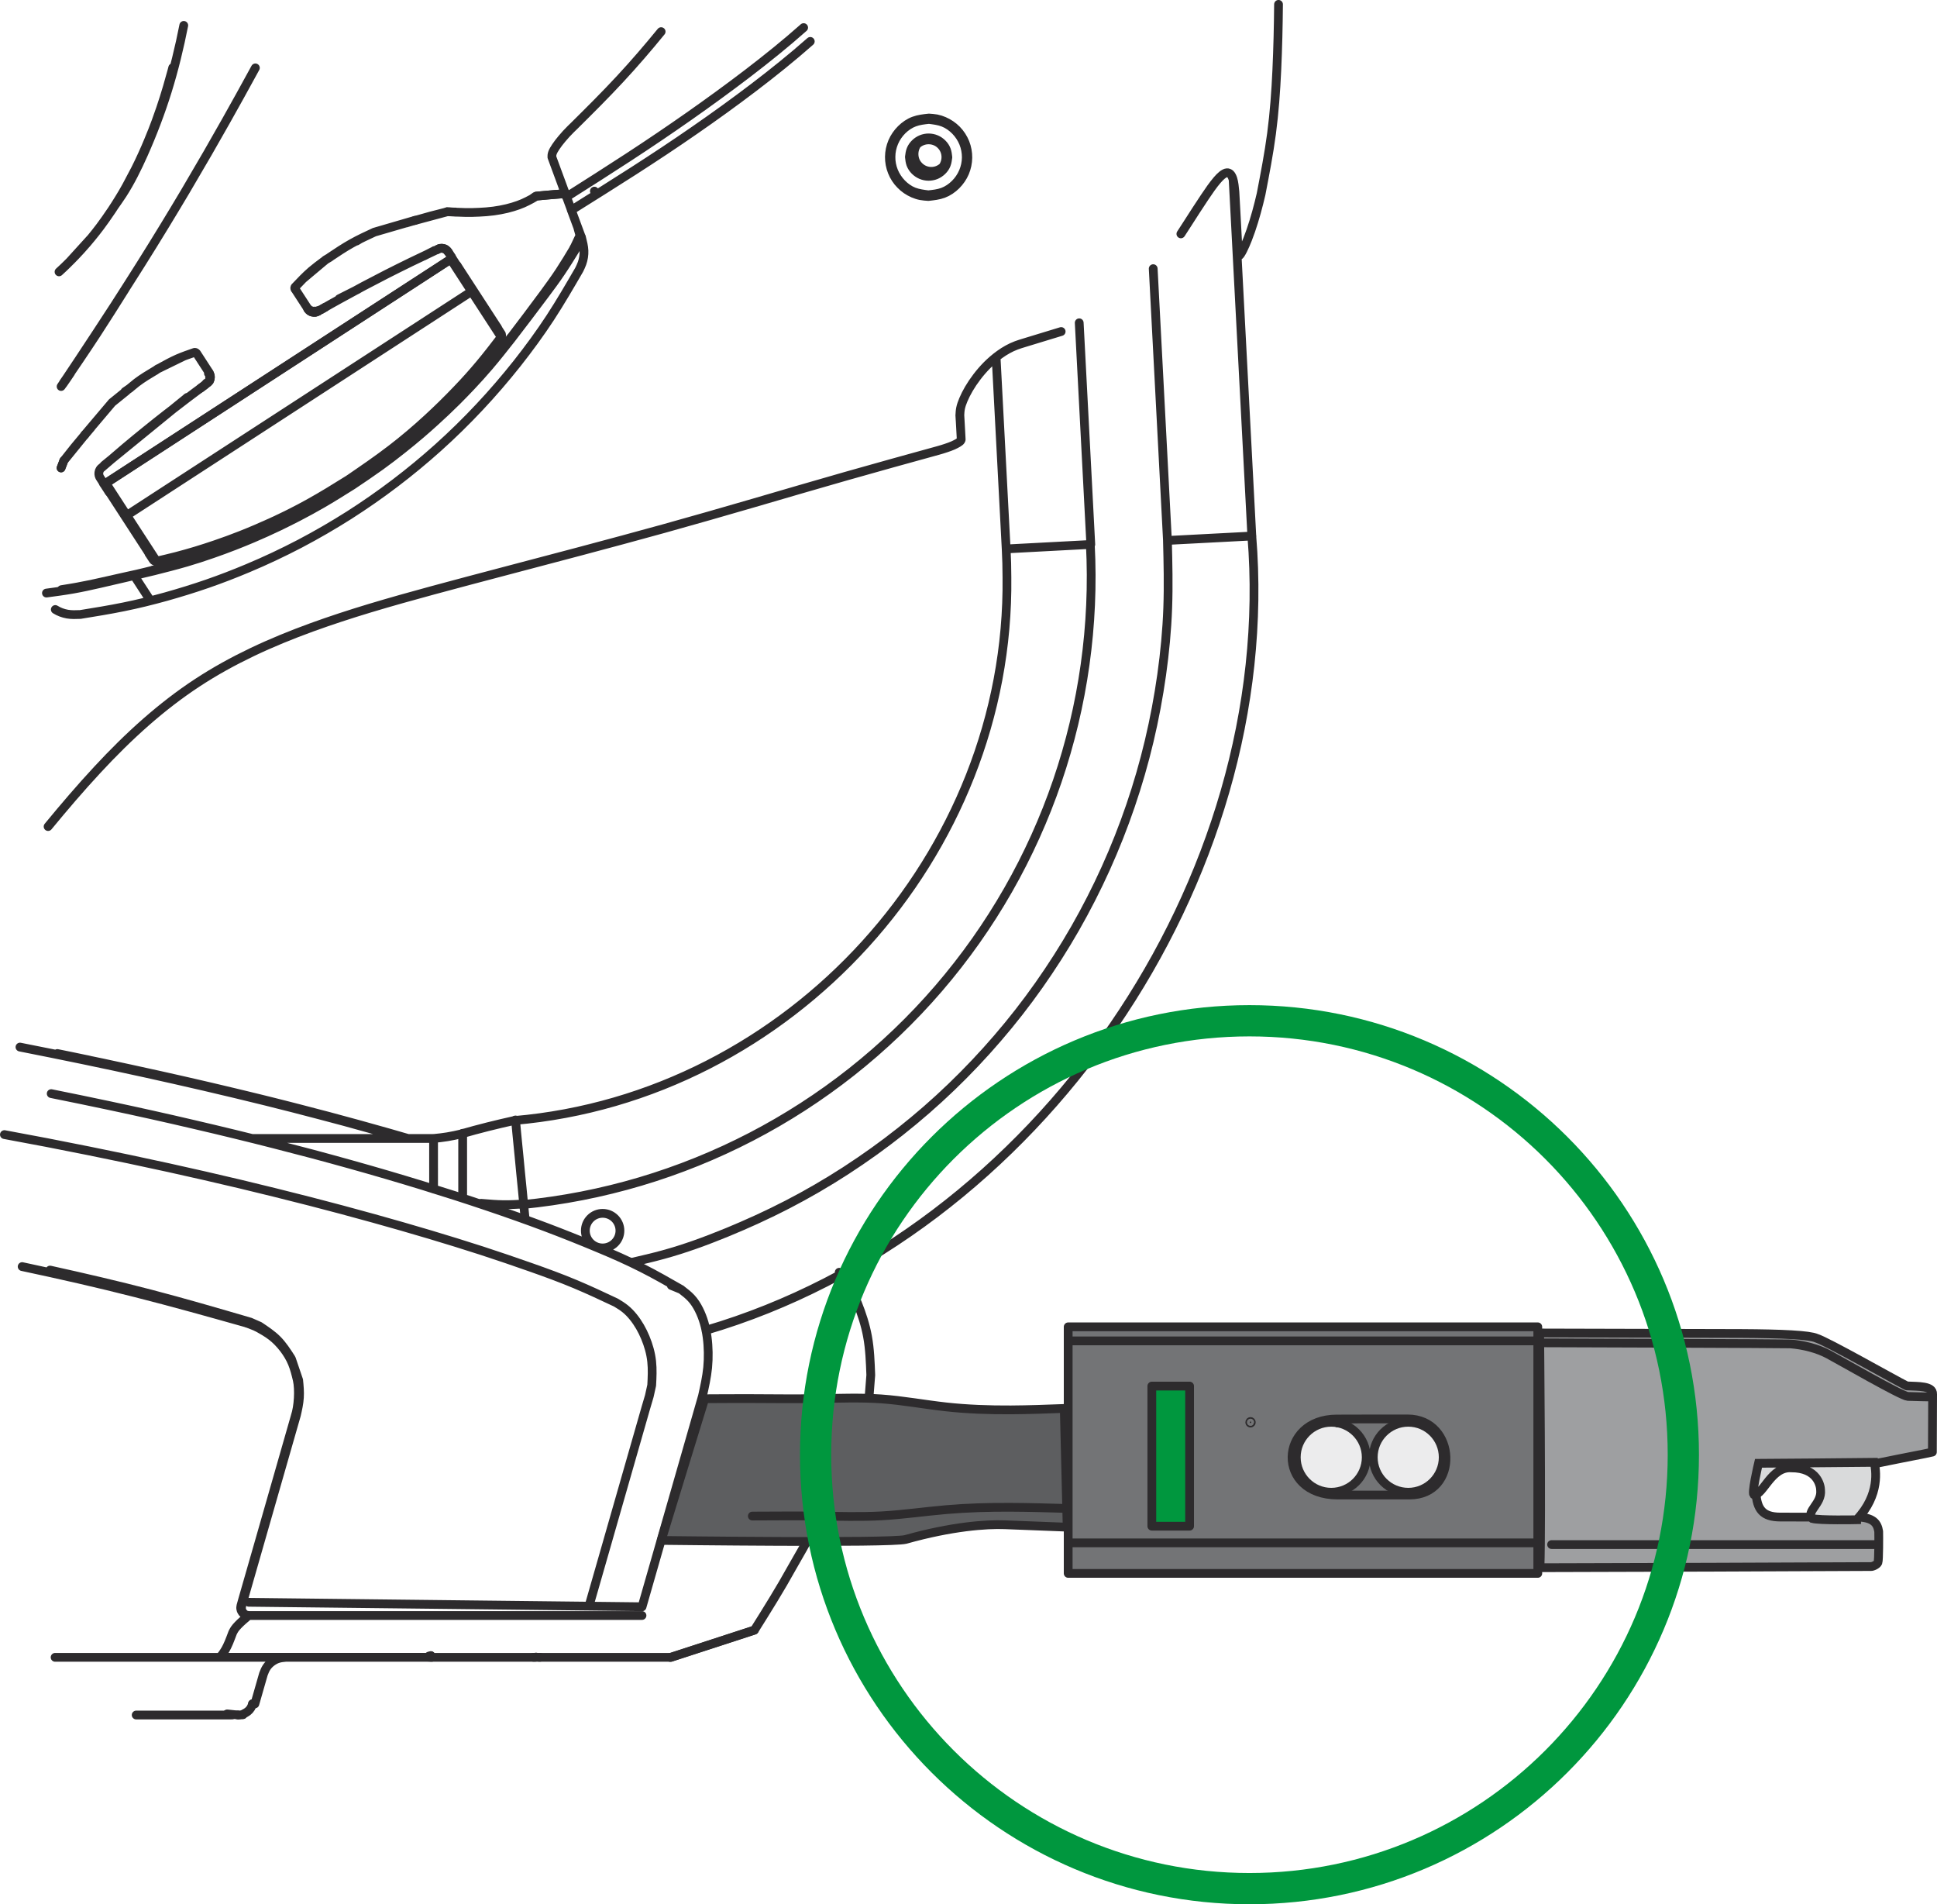<?xml version="1.0" encoding="UTF-8"?>
<!DOCTYPE svg PUBLIC "-//W3C//DTD SVG 1.1//EN" "http://www.w3.org/Graphics/SVG/1.1/DTD/svg11.dtd">
<!-- Creator: CorelDRAW 2017 -->
<svg xmlns="http://www.w3.org/2000/svg" xml:space="preserve" width="25.146mm" height="24.717mm" version="1.1" style="shape-rendering:geometricPrecision; text-rendering:geometricPrecision; image-rendering:optimizeQuality; fill-rule:evenodd; clip-rule:evenodd"
viewBox="0 0 2426.87 2385.48"
 xmlns:xlink="http://www.w3.org/1999/xlink">
 <defs>
  <style type="text/css">
   <![CDATA[
    .str2 {stroke:#2D2B2D;stroke-width:10.99;stroke-miterlimit:4}
    .str4 {stroke:#00973E;stroke-width:39.15;stroke-miterlimit:4}
    .str1 {stroke:#2D2B2D;stroke-width:10.99;stroke-linejoin:round;stroke-miterlimit:3.864}
    .str3 {stroke:#2D2B2D;stroke-width:10.99;stroke-linejoin:round;stroke-miterlimit:4}
    .str0 {stroke:#2D2B2D;stroke-width:10.99;stroke-linecap:round;stroke-linejoin:round;stroke-miterlimit:4}
    .fil0 {fill:none;fill-rule:nonzero}
    .fil6 {fill:#ECECED;fill-rule:nonzero}
    .fil4 {fill:#D9DADB;fill-rule:nonzero}
    .fil3 {fill:#9E9FA1;fill-rule:nonzero}
    .fil2 {fill:#737476;fill-rule:nonzero}
    .fil1 {fill:#5D5E60;fill-rule:nonzero}
    .fil7 {fill:#2D2B2D;fill-rule:nonzero}
    .fil5 {fill:#00973E;fill-rule:nonzero}
   ]]>
  </style>
 </defs>
 <g id="Слой_x0020_1">
  <path class="fil0 str0" d="M322.2 1662.52l-12.23 -4.9m779.16 88.87l1.87 -23.97m0 0c-0.61,-16.34 -1.19,-32.65 -4.12,-48.48 -2.62,-14.27 -7.14,-28.23 -12.66,-41.89 -5.28,-12.9 -11.48,-25.53 -20.53,-35.91 -0.75,-0.82 -1.5,-1.67 -2.25,-2.49m-197.78 21.79c4.36,3.37 8.69,6.64 12.36,10.62 3.91,4.19 7.08,9.2 9.67,14.34 2.68,5.31 4.8,10.82 6.47,16.47 1.74,5.89 2.96,11.95 3.78,18.05 0.85,6.29 1.29,12.66 1.39,19.03 0.11,6.33 -0.1,12.73 -0.71,19.13 -1.19,12.03 -3.85,23.91 -6.53,35.82m0 0l-75.69 263.89m-293.04 -586.69c-8.44,-2.42 -16.92,-4.94 -25.4,-7.33 -12.46,-3.54 -24.89,-7.01 -37.38,-10.45 -11.99,-3.3 -24.04,-6.57 -36.06,-9.77 -12.84,-3.44 -25.64,-6.75 -38.51,-10.05 -4.87,-1.29 -9.74,-2.48 -14.61,-3.74 -5.24,-1.32 -10.41,-2.65 -15.63,-3.95 -5.51,-1.36 -11.1,-2.76 -16.61,-4.12 -5.86,-1.43 -11.75,-2.9 -17.6,-4.29 -5.41,-1.33 -10.8,-2.63 -16.18,-3.89 -5.38,-1.32 -10.76,-2.62 -16.14,-3.84 -5.41,-1.29 -10.79,-2.59 -16.2,-3.81 -5.35,-1.26 -10.76,-2.52 -16.14,-3.74 -5.9,-1.37 -11.78,-2.69 -17.67,-4.05 -9.13,-2.07 -18.32,-4.12 -27.48,-6.17 -12.46,-2.79 -24.93,-5.55 -37.42,-8.2 -7.46,-1.63 -14.92,-3.23 -22.37,-4.8 -4.05,-0.86 -8.11,-1.78 -12.12,-2.63 -2.11,-0.44 -4.22,-0.92 -6.33,-1.29 -1.09,-0.27 -2.11,-0.47 -3.23,-0.69 -0.51,-0.14 -1.02,-0.27 -1.6,-0.34 -0.24,-0.11 -0.55,-0.14 -0.78,-0.17 -0.17,-0.07 -0.27,-0.1 -0.44,-0.1 -0.07,0 -0.14,-0.04 -0.17,-0.04 0,0 -0.07,0 -0.14,-0.03l-0.03 0 0 0 -0.04 0 -0.03 0c-0.04,-0.07 -0.14,-0.07 -0.17,-0.07 -0.07,0 -0.14,-0.04 -0.17,-0.04 -0.1,0 -0.2,-0.03 -0.3,-0.03 -0.21,-0.04 -0.41,-0.14 -0.62,-0.14 -0.38,-0.07 -0.78,-0.17 -1.19,-0.24 -0.82,-0.17 -1.67,-0.38 -2.49,-0.58 -1.98,-0.38 -3.95,-0.82 -5.89,-1.2 -4.87,-1.01 -9.81,-2.01 -14.68,-3.06 -5.93,-1.2 -11.84,-2.38 -17.74,-3.61m434.51 106.43c-14.37,-4.19 -28.74,-8.38 -43.17,-12.43 -21.08,-5.99 -42.29,-11.68 -63.53,-17.23 -22.03,-5.79 -44.12,-11.48 -66.25,-16.96 -25.85,-6.4 -51.76,-12.59 -77.66,-18.62 -24.69,-5.72 -49.34,-11.31 -74.02,-16.73 -25.63,-5.62 -51.24,-11.06 -76.91,-16.41 -26.55,-5.51 -53.15,-10.86 -79.77,-16.11m39.15 58.29c24.41,4.9 48.79,9.94 73.17,15.11 17.81,3.78 35.61,7.63 53.42,11.61 17.4,3.88 34.79,7.84 52.13,11.92 16.99,3.95 33.98,7.97 50.93,12.12 16.58,4.05 33.13,8.14 49.65,12.39 16.18,4.12 32.31,8.31 48.45,12.59 15.73,4.23 31.49,8.51 47.16,12.9 30.24,8.44 60.4,17.27 90.43,26.49 27.37,8.41 54.67,17.16 81.84,26.35 24.38,8.24 48.66,16.82 72.73,25.88 21.55,8.14 43,16.68 64.25,25.59 19.13,7.93 38.06,16.28 56.48,25.64 16.62,8.41 32.76,17.67 48.89,26.9m-9.81 -4.05l9.81 4.05m-12.59 -5.17l2.79 1.12m-105.95 400.63l24 -83.62m-428.79 79.02l404.79 4.59m0 0l57.23 0.65m0 0c1.4,0.04 2.76,0.04 3.78,0.04 0.98,0.07 1.56,0.07 2.14,0.07m3.33 0.03l-3.33 -0.03m-489.4 -5.59l21.45 0.24m428.79 -79.02l47.56 -165.91m7.02 -27.13l-3 13.55m-4.01 13.58l4.01 -13.58m-808 -327.61c35.24,6.44 70.41,13.25 105.48,20.33 33.47,6.75 66.94,13.76 100.3,21.12 29.93,6.6 59.82,13.44 89.65,20.53 29.04,6.95 58.01,14.13 86.96,21.55 26.86,6.91 53.69,14.06 80.48,21.52 23.46,6.5 46.86,13.24 70.21,20.19 21.78,6.5 43.55,13.24 65.16,20.22 20.46,6.68 40.82,13.59 61.15,20.77 18.9,6.64 37.76,13.52 56.25,21.28 17.05,7.18 33.84,15.02 50.66,22.98m44.7 103.58c0.54,-10.05 1.05,-20.03 -0.04,-29.97 -1.09,-10.21 -3.98,-20.29 -7.96,-29.82 -3.85,-9.27 -8.82,-18.08 -15.15,-25.91 -2.99,-3.68 -6.3,-7.15 -10.01,-10.14 -3.61,-2.92 -7.56,-5.35 -11.54,-7.73m-684.52 -1163.52l-7.76 11.2m240.44 -394.46c-2.07,3.74 -4.12,7.42 -6.13,11.17 -4.36,7.96 -8.69,15.83 -13.08,23.8 -5.89,10.65 -11.88,21.28 -17.81,31.9 -7.56,13.39 -15.15,26.73 -22.82,40.04 -9.26,16.03 -18.62,32.04 -28.05,47.98 -8.58,14.47 -17.24,28.8 -25.95,43.1 -9.74,16 -19.61,31.94 -29.55,47.73 -10.96,17.43 -22.02,34.72 -33.12,51.99 -7.49,11.53 -15.02,23.11 -22.55,34.55 -14.67,22.37 -29.45,44.68 -44.36,66.9m65.91 -224.71c3.68,-5.28 7.42,-10.52 10.93,-15.9 10.28,-15.93 18.66,-33.06 26.42,-50.4 11.51,-25.9 21.59,-52.33 29.97,-79.29 8.34,-26.93 15.02,-54.4 20.46,-82.08m-142.18 295.15l25.27 -27.81m49.03 -73.47c-1.33,2.55 -2.66,5.08 -4.02,7.56 -2.96,5.48 -6.13,10.79 -9.39,16.04 -2.83,4.59 -5.72,9.19 -8.71,13.69 -2.6,3.84 -5.18,7.69 -7.9,11.48 -2.21,3.17 -4.46,6.29 -6.8,9.39 -1.87,2.45 -3.74,4.9 -5.66,7.35 -3.47,4.36 -7.02,8.75 -10.69,13.04 -2.59,3 -5.24,5.99 -7.89,8.93 -2.14,2.32 -4.26,4.63 -6.44,6.91 -1.56,1.63 -3.13,3.3 -4.77,4.93 -1.97,2.02 -4.01,4.05 -6.06,6.03 -1.46,1.47 -2.96,2.86 -4.42,4.29 -1.91,1.74 -3.74,3.51 -5.66,5.25m1473.9 -88.63l-0.62 -11.23m-344.66 279.39l0.38 6.26m-17.81 -329.33c-0.1,11.98 -9.87,21.58 -21.89,21.51 -11.96,-0.11 -21.55,-9.87 -21.45,-21.89m45.77 0.41l-2.42 -0.03m-43.34 -0.38c0.11,-11.96 9.87,-21.55 21.86,-21.42 11.99,0.07 21.59,9.81 21.48,21.79m-43.34 -0.38l-2.41 0m0 0c0.38,-3.14 0.78,-6.26 1.94,-9.2 1.12,-2.9 2.99,-5.55 5.28,-7.76 2.24,-2.21 4.93,-3.95 7.87,-5.17 2.89,-1.16 6.06,-1.8 9.23,-1.74 3.13,0.03 6.29,0.68 9.16,1.9 2.89,1.23 5.55,3.03 7.79,5.32 2.25,2.21 4.05,4.93 5.12,7.83 1.12,2.92 1.43,6.06 1.8,9.23m0 0c-0.44,3.14 -0.79,6.26 -1.95,9.2 -1.08,2.92 -2.99,5.55 -5.27,7.76 -2.29,2.21 -4.94,3.95 -7.84,5.17 -2.92,1.16 -6.09,1.74 -9.26,1.74 -3.14,-0.04 -6.3,-0.69 -9.2,-1.91 -2.9,-1.25 -5.51,-3.03 -7.76,-5.27 -2.25,-2.25 -4.05,-4.94 -5.17,-7.87 -1.06,-2.9 -1.4,-6.06 -1.74,-9.23m23.69 47.39c6.17,-0.65 12.36,-1.32 18.08,-3.44 5.72,-2.11 11,-5.72 15.39,-10.08 4.43,-4.39 7.96,-9.6 10.35,-15.26 2.42,-5.65 3.72,-11.84 3.78,-18.04 0.03,-6.17 -1.16,-12.36 -3.44,-18.05 -2.35,-5.72 -5.79,-10.96 -10.11,-15.39 -4.36,-4.46 -9.54,-8.16 -15.26,-10.38 -5.68,-2.24 -11.81,-2.95 -18.01,-3.74m0 0c-6.16,0.65 -12.35,1.33 -18.08,3.47 -5.75,2.11 -10.99,5.68 -15.42,10.05 -4.39,4.39 -7.93,9.6 -10.32,15.25 -2.41,5.68 -3.72,11.85 -3.74,18.05 -0.11,6.17 1.09,12.36 3.41,18.08 2.32,5.68 5.78,10.93 10.1,15.39 4.32,4.42 9.54,8.14 15.19,10.35 5.72,2.18 11.92,2.96 18.08,3.74m0 0.96l0 -0.96m0.78 -95.36c-6.29,0.69 -12.66,1.4 -18.48,3.57 -5.83,2.15 -11.2,5.79 -15.7,10.25 -4.46,4.46 -8.03,9.74 -10.52,15.46 -2.41,5.75 -3.74,12.02 -3.84,18.28 -0.07,6.3 1.09,12.6 3.44,18.42 2.32,5.86 5.82,11.2 10.25,15.8 4.39,4.56 9.7,8.38 15.56,10.65 5.82,2.28 12.19,3.1 18.52,3.88m0 0c6.33,-0.65 12.66,-1.32 18.49,-3.47 5.85,-2.21 11.2,-5.89 15.69,-10.35 4.46,-4.46 8.07,-9.71 10.52,-15.46 2.45,-5.71 3.74,-11.99 3.81,-18.32 0.11,-6.26 -1.05,-12.53 -3.41,-18.41 -2.31,-5.82 -5.82,-11.2 -10.24,-15.73 -4.43,-4.53 -9.78,-8.17 -15.57,-10.69 -2.92,-1.25 -5.99,-2.25 -9.09,-2.86 -3.1,-0.58 -6.26,-0.82 -9.43,-1.02m0 0l0 0c0,-0.07 0,-0.14 0,-0.2l0 -0.27 0 -0.35m-0.81 98.3l0 -0.17 0 -0.27 0 -0.16 0 -0.17 0 -0.17 0 -0.14 0 -0.03c0,-0.04 0.03,-0.04 0.03,-0.04m-471.62 -48.14c-0.03,-1.5 -0.07,-3.07 0.69,-5.21 0.74,-2.14 2.28,-4.93 4.35,-7.93 2.11,-3.17 4.74,-6.57 7.73,-10.11 3.2,-3.88 6.91,-7.87 10.83,-11.77 1.36,-1.33 2.76,-2.65 4.12,-3.99m0 0c19.57,-19.41 39.15,-38.85 57.85,-59.04 17.81,-19.17 34.79,-38.95 51.31,-59.17m-136.87 157.23c1.94,5.24 3.88,10.48 5.93,16.14 1.6,4.36 3.3,8.92 5.55,15.02 1.13,3.06 2.42,6.5 3.54,9.67 1.2,3.19 2.25,6.16 3.34,9.05m0 0c0.31,0.82 0.58,1.6 1.02,2.76 0.41,1.16 0.95,2.65 1.59,4.32 0.62,1.74 1.29,3.57 2.05,5.51 0.44,1.33 0.96,2.69 1.43,4.09m447.15 -17.27c-3.24,-0.24 -6.48,-0.44 -9.67,-1.05 -3.14,-0.58 -6.23,-1.64 -9.23,-2.9 -5.93,-2.59 -11.41,-6.26 -15.87,-10.93 -4.53,-4.56 -8.11,-10.1 -10.49,-16.1 -2.38,-5.96 -3.57,-12.39 -3.5,-18.8 0.07,-6.4 1.43,-12.8 3.91,-18.66 2.53,-5.86 6.23,-11.23 10.8,-15.76 4.56,-4.53 10.01,-8.31 15.96,-10.49 5.96,-2.24 12.43,-2.92 18.9,-3.61m0 0c3.2,0.24 6.44,0.44 9.64,1.02 3.13,0.62 6.26,1.64 9.23,2.93 5.92,2.55 11.37,6.26 15.9,10.86 4.5,4.63 8.07,10.14 10.49,16.11 2.35,5.99 3.54,12.39 3.46,18.82 -0.07,6.37 -1.43,12.77 -3.91,18.67 -2.52,5.85 -6.2,11.2 -10.76,15.76 -4.56,4.53 -10.01,8.27 -16,10.52 -5.93,2.21 -12.39,2.9 -18.86,3.61m-1062.58 523.61c-5.41,0.2 -10.83,0.44 -16.14,-0.48 -5.31,-0.92 -10.56,-2.92 -15.08,-5.75m656.43 -425.69c-11.75,20.26 -23.53,40.55 -36.3,60.13 -12.9,19.69 -26.86,38.75 -41.47,57.27 -15.01,18.9 -30.71,37.19 -47.16,54.68 -16.61,17.74 -33.97,34.72 -52.02,50.93 -17.29,15.49 -35.21,30.3 -53.69,44.34 -18.6,14.13 -37.79,27.47 -57.47,40.07 -20.09,12.73 -40.73,24.72 -61.86,35.82 -21.28,11.1 -43.07,21.42 -65.31,30.71 -16.72,7.05 -33.63,13.55 -50.73,19.48 -17.12,5.93 -34.39,11.23 -51.72,16.11 -17.53,4.86 -35.17,9.23 -53,12.83 -18.02,3.68 -36.23,6.61 -54.48,9.57m628.24 -471.73c1.32,5.25 2.68,10.53 2.92,15.91 0.24,5.31 -0.65,10.86 -2.45,15.93 -1.02,2.72 -2.21,5.35 -3.5,7.96m-9.78 -74.42l12.81 34.62m851.24 -54.74c4.87,-25.33 9.81,-50.67 13.17,-76.17 3.47,-26.25 5.35,-52.73 6.57,-79.19 1.26,-27.48 1.91,-54.95 2.15,-82.5m-50.36 313.6c0.11,0.62 0.17,1.16 0.44,1.33 0.2,0.16 0.54,0 0.92,-0.35 0.47,-0.37 1.05,-1.09 1.63,-1.97 0.93,-1.4 1.91,-3.2 2.87,-5.14 1.97,-3.88 3.88,-8.38 5.75,-13.08 2.79,-7.07 5.35,-14.6 7.69,-22.2 2.35,-7.62 4.53,-15.38 6.48,-23.25 0.95,-3.72 1.8,-7.39 2.68,-11.1m-32.72 -2.59c0.58,11.03 1.19,22.06 1.74,32.14 0.54,10.32 1.05,19.61 1.47,27.75 0.41,6.75 0.68,12.57 1.05,18.45m-71.98 -26.08c2.72,-4.19 5.39,-8.42 8.11,-12.53 7.38,-11.51 14.57,-22.75 21.72,-33.4 5.27,-7.9 10.52,-15.49 15.72,-21.55 2.05,-2.35 4.12,-4.56 6.13,-6.13 2.08,-1.64 4.09,-2.76 5.9,-2.93 1.6,-0.16 3.06,0.44 4.26,1.53 1.39,1.36 2.45,3.44 3.26,5.93 1.51,4.7 2.05,10.69 2.63,16.82m-264.31 188.79l46.58 -14.2m-126.93 104.8c0.14,-2.83 0.28,-5.72 0.93,-8.86 0.65,-3.19 1.9,-6.74 3.44,-10.41 1.87,-4.43 4.19,-9.06 6.98,-13.82 2.86,-4.9 6.23,-9.87 10.01,-14.85 3.72,-4.9 7.9,-9.77 12.53,-14.47 4.84,-4.84 10.15,-9.47 16.08,-13.72 6.29,-4.49 13.27,-8.54 20.8,-11.33 3.14,-1.2 6.37,-2.15 9.6,-3.14m-78.69 121.03c-0.2,-3.53 -0.41,-7.14 -0.65,-12.22 -0.31,-5.08 -0.65,-11.65 -1.02,-18.21m-26.83 44.09c3.31,-0.96 6.57,-1.87 9.64,-2.96 3.1,-1.02 5.99,-2.11 8.54,-3.19 2.49,-1.13 4.63,-2.22 6.33,-3.24 1.64,-1.01 2.9,-1.97 3.45,-2.82 0.34,-0.48 0.44,-0.96 0.54,-1.44m-1144.04 484.9c19.95,-24.24 40.34,-48.14 61.73,-71.16 19.4,-20.94 39.67,-41.09 61.18,-59.95 20.26,-17.74 41.61,-34.32 64.07,-49.03 21.97,-14.44 45.05,-27.11 68.74,-38.44 24.27,-11.58 49.27,-21.72 74.59,-30.95 23.93,-8.69 48.18,-16.58 72.6,-23.97 26.35,-7.93 52.91,-15.35 79.53,-22.57 29.21,-7.92 58.5,-15.63 87.78,-23.36 32.21,-8.44 64.42,-16.95 96.59,-25.5 34.97,-9.29 69.93,-18.72 104.8,-28.36 37.45,-10.41 74.83,-21.14 112.15,-32 38.78,-11.3 77.5,-22.71 116.37,-33.77 38.41,-10.96 76.92,-21.55 115.42,-32.18m392.6 107.11c35.24,431.14 -268.76,873.45 -684,995.17m376.22 -979.06l-12.59 -239.55m297.06 -221.27l23.32 444.71m-307.78 16.11c0.55,9.02 1.02,26.76 0.96,35.82m0 0c4.05,347.45 -271.28,650.84 -617.55,680.46m-66.32 16.79c11.17,-3.14 22.27,-6.26 33.47,-9.02 11.06,-2.83 22.2,-5.32 33.3,-7.84m-101.29 22.55c5.82,-0.58 11.61,-1.16 17.32,-2.14 5.79,-0.93 11.51,-2.22 17.27,-3.54m-262.1 5.68l227.98 0m164.75 -1183.58l0.2 0m-514.35 221.85l3.1 -2.15m-37.45 25.98l3.17 -2.21m283.95 -184.27l3.2 -1.9m-44.97 27.85l2.45 -2.05m-27.58 23.15l4.53 -3.81m186.41 -79.4c-2.52,-0.04 -5.04,-0.07 -6.98,-0.31 -1.53,-0.1 -2.72,-0.38 -2.11,-0.1 -0.61,-0.28 0.58,0 2.11,0.1 1.94,0.24 4.46,0.27 6.98,0.31zm-464.81 279.19l7.76 -9.23m-7.76 9.23l7.76 -9.23m394.71 -256.21l11.5 -3.37m-440.78 302.23c0.11,-0.24 0.21,-0.44 0.31,-0.65 0.11,-0.17 0.2,-0.34 0.31,-0.54m-0.62 1.19c-0.03,0.04 -0.03,0.11 -0.07,0.2 0,0.07 -0.03,0.17 -0.03,0.24m589.8 -331.18l0 -0.16c-0.11,-0.11 -0.65,0.23 -1.23,0.61m-405.23 223.38l-0.27 5.95m-0.82 0.55l-2.76 2.04m2.96 -12.8c0.35,0.54 0.71,1.12 0.99,1.77 0.23,0.55 0.43,1.2 0.54,1.84 0.2,1.16 0.11,2.32 0.04,3.5m-17.06 -31.6l15.91 24.51m123.55 -80.25l-15.93 -24.51m21.96 28.47c-1.12,-0.38 -2.25,-0.82 -3.23,-1.47 -0.54,-0.34 -1.02,-0.75 -1.47,-1.23 -0.47,-0.51 -0.85,-1.09 -1.23,-1.63m7.87 3.23l5.25 0.07m-4.02 1.43l-5.55 -2.21m9.44 -0.04l-3 1.67m332.61 -93.73l-7.6 15.76m-279.35 295.23c-12.7,7.93 -25.36,15.93 -38.27,23.38 -9.94,5.76 -20.03,11.2 -30.17,16.48 -7.6,3.91 -15.22,7.69 -22.91,11.44 -5.62,2.65 -11.23,5.31 -16.92,7.87 -5.66,2.52 -11.34,5.04 -17.02,7.46 -7.35,3.13 -14.81,6.13 -22.27,9.05 -9.16,3.57 -18.39,6.95 -27.68,10.18 -10.75,3.77 -21.62,7.29 -32.58,10.52 -13.51,3.95 -27.17,7.38 -40.89,10.86m0 0c-22.78,5.45 -45.49,10.9 -68.29,16.04 -10.83,2.45 -21.69,4.86 -32.51,6.78 -11.31,2.01 -22.57,3.5 -33.85,5m582.47 -318.61c-9.23,11.72 -18.41,23.39 -28.06,34.7 -7.29,8.55 -14.8,16.82 -22.5,25 -5.96,6.29 -11.99,12.49 -18.12,18.62 -4.5,4.47 -9.02,8.86 -13.62,13.18 -4.5,4.29 -9.06,8.51 -13.69,12.66 -5.85,5.35 -11.81,10.56 -17.84,15.73 -7.35,6.26 -14.81,12.39 -22.4,18.41 -9.13,7.29 -18.42,14.37 -27.89,21.21 -11.5,8.27 -23.25,16.18 -34.99,24.04m279.32 -295.23c-5.9,9.54 -11.78,19.07 -18.12,28.43 -6.3,9.36 -13.08,18.52 -19.88,27.61 -6.95,9.29 -13.93,18.56 -20.94,27.79 -7.08,9.29 -14.2,18.59 -21.28,27.84m-193.93 -122.33l3.61 -2.18m-42.59 25.81l5.58 -3.33m-218.11 141.5l2.52 -1.77m-41.19 28.57l6.5 -4.5m71.77 11.64l-104.45 85.19m67.04 -120.67l32.35 -15.79m150.41 -97.65l27.81 -23.36m-301.68 219.33l7.73 -9.13m396.55 -256.82l9.7 -2.86m-290.6 225.93l-15.35 12.5m234.21 -152.02l-23.56 11.89m117.43 -59.34l-11.54 5.89m8.62 1754.14c0.03,-0.11 0.1,-0.17 0.16,-0.31 0.11,-0.17 0.21,-0.44 0.28,-0.65m-234.72 73.23l-0.75 0.78m12.16 -13.69c-0.65,1.74 -1.33,3.61 -2.32,5.24 -1.05,1.71 -2.41,3.24 -3.99,4.47 -1.52,1.19 -3.26,2.04 -5.04,2.99m639.37 -104.9l-104.86 34.18m105.51 -34.39l-105.51 34.39m-298.6 -0.2l-1.87 0c-0.34,-0.04 -0.58,-0.04 -0.61,-0.14 -0.07,-0.04 0,-0.11 0.14,-0.28 0.07,-0.07 0.23,-0.23 0.38,-0.41 0.14,-0.17 0.3,-0.41 0.43,-0.65 0.11,-0.17 0.17,-0.44 0.28,-0.65m131.62 1.83l0 0c0,0.11 -0.14,0.14 -0.27,0.14 -0.17,0.03 -0.41,0.1 -0.69,0.1 -0.31,0.04 -0.71,0.04 -1.16,0.04l-1.02 0m-363.21 71.12l-0.75 0.78m-6.09 0.31c-0.98,-0.07 -2.01,-0.11 -4.22,-0.31 -2.35,-0.2 -5.93,-0.61 -9.51,-0.98m31.97 -12.7c-0.65,1.74 -1.33,3.61 -2.32,5.24 -1.05,1.71 -2.41,3.24 -3.99,4.47 -1.52,1.19 -3.26,2.04 -5.04,2.99m233.63 -71.6c-0.27,0.17 -0.58,0.34 -0.82,0.41 -0.34,0.11 -0.65,0.14 -0.96,0.14m2.38 -1.16l-1.39 0.71m138.57 0.58l-0.51 0 -0.62 0m-586.93 -1609.17c-1.67,2.56 -3.37,5.04 -5.01,7.42 -1.59,2.38 -3.19,4.6 -4.77,6.88m77.94 -119.09c-11.78,18.72 -23.6,37.51 -35.79,56.18 -14.33,21.92 -29.18,43.68 -44.06,65.5m466.34 979.26l0 18.69 0 7.76m-354.78 -737.11l-20.53 -31.57m-61.59 -176.29l0 0c0,0 0.07,0.03 0.11,0.03m-27.17 34.12c0.07,-0.24 0.1,-0.41 0.14,-0.58 0.11,-0.38 0.34,-0.71 0.54,-1.05m489.87 -311.3c0.34,-0.03 0.69,-0.1 1.02,-0.07 0.17,0 0.38,0.07 0.54,0.17m-378.94 448.09c0.07,0.31 0.14,0.54 0.17,0.78 0.07,0.17 0.07,0.31 0.07,0.38 0.07,0.03 0.07,0.14 0,0l0 -0.04m526.54 -404.37c0.27,0.24 0.51,0.44 0.68,0.61 0.24,0.28 0.38,0.44 0.51,0.62 0.11,0.16 0.21,0.38 0.21,0.47 0,0.14 0,0.2 -0.07,0.24m-48.55 -67.01l-2.79 1.8m-452.79 -162.71c-0.38,1.4 -0.75,2.86 -1.13,4.32 -1.8,6.71 -3.68,13.35 -5.65,20.02 -2.63,8.93 -5.41,17.81 -8.42,26.63 -1.87,5.48 -3.77,10.93 -5.78,16.34 -1.37,3.72 -2.76,7.35 -4.16,10.96 -1.8,4.6 -3.64,9.16 -5.58,13.72 -2.25,5.52 -4.67,10.96 -7.12,16.38 -2.9,6.33 -5.82,12.7 -9.02,18.93 -2.35,4.6 -4.8,9.13 -7.25,13.69m547.31 21.01c26.08,-16.51 52.13,-33.03 77.8,-49.81 25.67,-16.75 50.94,-33.85 75.86,-51.31 24.82,-17.44 49.34,-35.25 73.44,-53.66 23.97,-18.36 47.53,-37.25 70.17,-57.37m8.31 17.29c-22.91,20.22 -46.68,39.29 -70.92,57.74 -24.21,18.41 -48.89,36.22 -73.99,53.58 -25.06,17.4 -50.56,34.25 -76.41,50.87 -25.81,16.58 -51.95,32.92 -78.1,49.3m17.59 1278.3c0,-11.99 9.71,-21.7 21.66,-21.7 11.99,0 21.69,9.71 21.69,21.7 0,11.95 -9.7,21.65 -21.69,21.65 -11.95,0 -21.66,-9.7 -21.66,-21.65zm-79.29 -32.62c202.35,-19.72 389.3,-116.75 521.91,-270.81 132.61,-154.06 200.7,-353.38 190.08,-556.4m-822.85 781.21l0 -2.28 0 -2.22 0 -2.1 0 -2.02 0 -1.94 0 -1.83 0 -1.78 0 -1.66 0 -1.64 0 -1.5 0 -1.47 0 -1.36 0 -1.29c0,-0.44 0,-0.82 0,-1.23l0 -1.16 0 -1.05 0 -1.02 0 -0.96 0 -0.92 0 -0.82 0 -0.74 0 -0.75 0 -0.65 0 -0.58 0 -0.58 0 -0.51 0 -0.41 0 -0.44 0 -0.34 0 -0.31 0 -0.31 0 -0.23 0 -0.28 0 -0.14 0 -0.16 0 -0.14 0 -0.03 0 -0.07 0 -0.07m637.25 -1216.26c-9.26,7.56 -22.91,6.17 -30.47,-3.14 -6.23,-7.32 -6.44,-19.17 -0.47,-26.69m-605.13 134.21l-0.07 -0.14c-0.07,-0.03 -0.14,-0.07 -0.14,-0.14m164.08 -71.4l-0.04 0m-631.74 343.64c1.09,-2.79 2.14,-5.58 2.56,-6.64 0.1,-0.2 0.1,-0.34 0.16,-0.47m27.1 -34.52l1.16 -1.33m0 0l33.03 -39.02m328.42 -213.3l50.83 -14.81m149.71 -29.01c0.24,-0.27 0.47,-0.47 0.74,-0.68 0.24,-0.24 0.55,-0.41 0.86,-0.48 0.27,-0.14 0.61,-0.16 0.92,-0.27m-412.31 234.45c0.95,-0.86 1.9,-1.74 2.59,-2.83 0.61,-0.96 0.98,-2.05 1.19,-3.17 0.2,-1.16 0.24,-2.32 0.04,-3.45 -0.24,-1.25 -0.82,-2.41 -1.4,-3.57m0 0l-0.96 0.68m-14.98 -25.23l-0.04 0m-2.72 -0.98c0.24,-0.03 0.48,-0.14 0.75,-0.14 0.27,0 0.51,0.11 0.82,0.17 0.23,0.1 0.43,0.23 0.68,0.41 0.17,0.17 0.34,0.34 0.47,0.54m152.36 -52.53c-1.19,0.44 -2.38,0.96 -3.64,1.19 -1.13,0.14 -2.29,0.04 -3.45,-0.23 -1.08,-0.24 -2.17,-0.71 -3.13,-1.36 -1.02,-0.71 -1.84,-1.71 -2.65,-2.76m-15.97 -24.55c-0.14,-0.2 -0.23,-0.41 -0.31,-0.68 -0.07,-0.2 -0.07,-0.51 -0.07,-0.78 0,-0.24 0.07,-0.55 0.17,-0.75 0.14,-0.27 0.27,-0.47 0.41,-0.65m32.42 28.36c-1.16,0.65 -2.32,1.29 -3.58,1.23l-0.03 0m-142.56 93.66c1.09,-0.79 2.14,-1.64 2.59,-2.8l0 -0.03m467.77 -185.56c0,0 0.04,0 0.04,0.04 0.03,0 0.03,0 0.03,0.03 0,0 0,0.08 0,0.11 0.04,0.04 0.04,0.14 0.04,0.2 0,0.04 0,0.11 0.03,0.14 0,0.04 0,0.04 0,0.07 0.04,0.07 0.04,0.07 0.04,0.11l0 0.04m-7.42 15.69l7.42 -15.69m-0.17 -0.72l-2.24 -7.89m-596.1 298.87l3.03 -2.63m124.95 -99.96l-4.66 3.46m7.02 -5.13l-2.35 1.67m146.17 -94.89l-2.49 1.43m7.56 -4.29l-5.07 2.87m142.11 -73.54c0.1,-0.04 0.16,-0.07 0.27,-0.14 0.04,-0.04 0.07,-0.04 0.11,-0.04 0.03,0 0.1,-0.03 0.14,-0.07 0.47,-0.27 1.09,-0.47 1.63,-0.75 0.27,-0.14 0.54,-0.3 0.85,-0.41 0.14,-0.07 0.31,-0.14 0.44,-0.24 0.07,0 0.11,0 0.14,-0.03 0.04,0 0.07,-0.04 0.07,-0.04m-107.08 294.75c0.11,0.17 0.21,0.35 0.28,0.44 0.07,0.14 0.14,0.24 0.14,0.24 0,0 -0.04,-0.07 -0.07,-0.11m198.15 -184.23c0.28,0.17 0.48,0.35 0.65,0.48 0.17,0.14 0.24,0.16 0.31,0.27 0.07,0.04 0.11,0.04 0.04,0l-0.07 -0.07m-227.26 -102.04c9.19,-6.13 18.35,-12.29 27.99,-17.63 9.01,-5.04 18.45,-9.36 27.84,-13.75m-305.98 195.16c2.72,-2.28 5.48,-4.56 8.31,-6.78 7.22,-5.48 15.02,-10.14 22.88,-14.84m-53.63 39.76l17.94 -14.51m92.99 -3.54c-0.78,0.58 -1.56,1.16 -2.65,1.98 -1.09,0.78 -2.45,1.8 -3.96,2.92 -1.5,1.13 -3.17,2.32 -4.86,3.65 -1.67,1.25 -3.44,2.59 -5.21,3.92m190.76 -123.86c-1.94,1.01 -3.88,2.14 -5.71,3.17 -1.87,1.01 -3.65,2.04 -5.28,2.92 -1.63,0.96 -3.14,1.77 -4.29,2.45 -1.23,0.65 -2.04,1.12 -2.9,1.63m137.05 -70.68c-9.71,4.56 -19.41,9.16 -29.01,13.82 -10.55,5.11 -21.04,10.35 -31.53,15.66 -9.53,4.86 -19.03,9.81 -28.46,14.8 -10.01,5.35 -19.92,10.76 -29.86,16.21m-190.76 123.86c-0.07,0 -0.14,0 -0.27,-0.04 -0.14,-0.1 -0.31,-0.24 -0.51,-0.34m0.78 0.38c-8.85,6.74 -17.7,13.51 -26.48,20.35 -8.75,6.81 -17.44,13.75 -26.09,20.77 -8.61,6.98 -17.23,14.03 -25.74,21.21 -8.47,7.15 -16.88,14.44 -25.3,21.69m1.4 22.71l432.05 -280.58m-405.87 320.93l432.09 -280.55m-29.46 -49.78c-0.82,-1.02 -1.67,-2.07 -2.92,-2.9 -0.85,-0.54 -1.87,-1.02 -3.2,-1.25 -0.54,-0.14 -1.16,-0.24 -1.77,-0.24 -0.55,0 -1.13,0.07 -1.71,0.14 -0.3,0.04 -0.65,0.11 -0.92,0.17 -0.31,0.1 -0.65,0.16 -0.96,0.31 -0.65,0.23 -1.25,0.61 -1.83,0.95m-422.77 286c-0.51,-0.89 -1.01,-1.87 -1.29,-3.03 -0.27,-1.02 -0.34,-2.18 -0.16,-3.58 0.07,-0.58 0.23,-1.29 0.47,-1.97 0.24,-0.58 0.55,-1.2 0.92,-1.8 0.17,-0.28 0.38,-0.55 0.58,-0.82 0.24,-0.27 0.44,-0.54 0.69,-0.75 0.54,-0.54 1.09,-0.92 1.63,-1.32m73.07 -124.95c7.02,-3.85 14.02,-7.73 21.31,-10.93 6.78,-2.95 13.82,-5.4 20.9,-7.83m126.45 -82.12c6.54,-6.91 13.05,-13.79 20.23,-19.99 4.8,-4.12 9.94,-7.89 15.02,-11.71m185.73 37.42l-26.22 -40.38m0 0c0.24,-0.2 0.48,-0.44 0.65,-0.69 0.2,-0.2 0.35,-0.54 0.38,-0.85 0.07,-0.31 0.11,-0.61 0.04,-0.92 -0.07,-0.34 -0.21,-0.62 -0.35,-0.89m-406.58 324.27l37.18 57.19m432.02 -280.62l-37.11 -57.12m0 0l2.01 -1.29m-460.28 241.49l26.18 40.35m-1.98 1.36l1.98 -1.36m-29.48 -41.03c0.16,0.2 0.37,0.44 0.61,0.61 0.27,0.17 0.58,0.38 0.89,0.41 0.27,0.08 0.65,0.08 0.92,0 0.31,-0.03 0.58,-0.23 0.89,-0.34m433.05 -283.44c-0.89,-1.32 -1.67,-2.62 -2.38,-3.71 -0.75,-1.12 -1.26,-1.98 -1.84,-2.83m61.62 94.89l-50.28 -77.42m-447.42 265.71c0.21,0.41 0.44,0.71 0.69,1.05 0.07,0.14 0.14,0.24 0.2,0.38 0,0 0.04,0 0.04,0.03l0.03 0.07 0 0.04c0.07,0.03 0.07,0.07 0.11,0.07 0.03,0.11 0.07,0.14 0.1,0.24 0.11,0.1 0.17,0.23 0.24,0.34 0.17,0.24 0.31,0.47 0.44,0.69 0.34,0.54 0.68,1.08 1.16,1.77 0.38,0.58 0.85,1.33 1.36,2.07m7.02 10.79l50.21 77.36m382.93 -427.67c-2.76,-0.1 -5.48,-0.24 -7.11,-0.38 -1.57,-0.07 -2.05,-0.14 -2.56,-0.16m109.06 -17.78c0,0 -0.07,0 -0.11,0.04 -0.98,0.61 -4.46,2.65 -8.41,4.59 -3.38,1.74 -7.08,3.37 -11.41,4.94 -4.26,1.56 -9.13,2.99 -14.2,4.25 -5.41,1.33 -11.1,2.32 -16.72,3.11 -6.1,0.78 -12.12,1.29 -17.94,1.52 -6.1,0.35 -11.96,0.41 -17.06,0.35 -5.04,-0.11 -9.29,-0.24 -13.55,-0.48m102.18 -20.12l36.3 -3.1m0 0l-36.3 3.1zm36.3 -3.1l0 0.04m0 0l0.03 0.07m0 0l0.04 0.03m0 0l0.03 0.07m0 0l0.04 0.11m0 0c0.03,0.03 0.07,0.14 0.1,0.2 0.07,0.14 0.11,0.24 0.17,0.31"/>
  <path class="fil0 str0" d="M708.64 243.48c0.07,0.14 0.14,0.27 0.2,0.44 0.03,0.04 0.03,0.07 0.03,0.07 0.04,0 0.04,0.11 0.04,0.11l0 0c0,0.03 0.03,0.03 0.03,0.03 0.04,0.04 0.04,0.07 0.04,0.07m0.03 0l0.07 0.17m0 0l0.11 0.31m0 0l0.27 0.51m0 0c0.04,0.07 0.07,0.14 0.11,0.23 0.03,0.07 0.1,0.17 0.14,0.24m0.71 1.09l0.17 0.34m0 0l0.16 0.31m0 0l0.2 0.31m-138.29 85.25l-7.12 -10.96m-45.86 -45.79l40.42 -10.86m-423.51 350.86l-7.02 -10.8m-50.12 -26.99c-0.1,0.31 -0.2,0.58 -0.41,1.19 -0.47,1.26 -1.5,3.96 -2.52,6.64m3.37 -9.05l26.39 -32.51m89.58 158.36c-0.2,0.03 -0.35,0.03 -0.51,0.03l-0.58 0c-0.44,-0.1 -0.85,-0.2 -1.26,-0.34 -0.34,-0.17 -0.68,-0.44 -0.95,-0.65 -0.21,-0.17 -0.38,-0.34 -0.51,-0.58 -0.07,-0.07 -0.17,-0.17 -0.24,-0.27m4.05 1.8c8.16,-1.91 16.38,-3.85 24.58,-5.93 8.23,-2.11 16.47,-4.5 24.61,-6.91 8.28,-2.52 16.51,-5.18 24.69,-7.97 10.59,-3.61 21.15,-7.45 31.56,-11.57 12.81,-5.04 25.43,-10.45 37.93,-16.14 16.27,-7.46 32.28,-15.39 47.91,-24.11 16.81,-9.29 33.12,-19.44 49.43,-29.62m-244.18 113.3c15.42,-3.81 30.82,-7.73 46.09,-12.22 13.9,-4.12 27.69,-8.78 41.31,-13.76 13.85,-5.11 27.57,-10.55 41.16,-16.34 13.24,-5.75 26.35,-11.85 39.25,-18.25 13.25,-6.64 26.32,-13.55 39.15,-20.87 14.03,-8.07 27.79,-16.65 41.54,-25.27m-363.86 131.26c3.33,-0.51 6.74,-1.06 10.08,-1.64 2.52,-0.37 5.04,-0.85 7.53,-1.29 4.53,-0.78 9.09,-1.67 13.62,-2.62 3.37,-0.69 6.71,-1.36 10.1,-2.08 5.56,-1.23 11.14,-2.45 16.73,-3.71 5.92,-1.36 11.84,-2.69 17.77,-4.01 6.33,-1.4 12.66,-2.73 18.96,-4.19 6.88,-1.57 13.72,-3.3 20.57,-5.01m-5.55 -20.53l4.97 7.66m447.58 -277.45c7.11,-9.36 14.24,-18.72 21.31,-28.09 6.95,-9.26 13.9,-18.59 20.81,-27.95 6.78,-9.23 13.51,-18.49 19.78,-27.99 6.26,-9.54 12.08,-19.2 17.87,-28.93m-278.27 296.58c13.42,-9.05 26.83,-18.08 39.94,-27.64 11.92,-8.72 23.56,-17.84 34.94,-27.27 11.13,-9.23 22.02,-18.69 32.61,-28.5 10.87,-10.01 21.45,-20.36 31.73,-30.91 10.11,-10.42 19.92,-21.11 29.35,-32.11 10.32,-12.12 20.16,-24.65 29.93,-37.18m-202.82 177.01c18.29,-12.5 36.6,-25 54.13,-38.51 15.46,-11.88 30.3,-24.51 44.68,-37.73 12.93,-11.92 25.46,-24.18 37.58,-36.91 9.87,-10.28 19.41,-20.9 28.57,-31.91 9.09,-10.86 17.71,-22.09 26.32,-33.33m0 -4.39c0.11,0.1 0.17,0.2 0.24,0.3 0.1,0.24 0.16,0.48 0.24,0.71 0.1,0.35 0.16,0.75 0.16,1.16 0,0.41 -0.03,0.82 -0.16,1.29 -0.08,0.17 -0.11,0.35 -0.21,0.48 -0.07,0.16 -0.16,0.31 -0.27,0.44m0 -4.39l-4.9 -7.63m-366.89 72.42l1.32 -1.4m452.39 -238.57c-0.17,-0.03 -0.27,-0.07 -0.44,-0.07 -0.14,-0.07 -0.24,-0.1 -0.41,-0.1l-0.34 0 -0.35 0m-447.31 236.14c0.48,-0.44 0.93,-0.92 1.29,-1.43 0.65,-0.92 0.99,-2.05 1.2,-3.17 0.2,-1.16 0.24,-2.32 0,-3.44 -0.2,-1.26 -0.82,-2.42 -1.4,-3.58m136.39 -77.11c-1.12,0.65 -2.37,1.05 -3.6,1.23 -1.23,0.14 -2.38,0.03 -3.45,-0.24 -1.02,-0.2 -2.11,-0.68 -3.13,-1.36 -0.99,-0.69 -1.98,-1.63 -2.69,-2.76m-129.48 95.85l1.32 -1.4m290.6 -168.73c0.27,-0.14 0.54,-0.31 0.75,-0.44 0.3,-0.17 0.61,-0.31 0.95,-0.44 0.31,-0.11 0.69,-0.24 1.06,-0.38 0.41,-0.1 0.88,-0.17 1.36,-0.2 0.44,-0.11 0.92,-0.11 1.39,-0.11 0.41,0 0.82,0.04 1.2,0.11 0.38,0.07 0.75,0.11 1.05,0.2 0.69,0.2 1.26,0.48 1.84,0.71 0.41,0.24 0.81,0.48 1.23,0.75m-307.41 173.4c2.35,-1.71 3.95,-2.93 4.66,-3.47m146.17 -94.89c0.81,-0.47 2.52,-1.47 5.07,-2.9m151.51 -72.14c0.98,0.68 1.83,1.6 2.52,2.62m0.03 11.48c1.09,-0.71 2.22,-1.29 3.38,-1.87m-431.38 279.81c142.69,-92.65 285.38,-185.36 428.07,-278m-455.14 217.77c-9.09,10.65 -17.84,21.44 -26.39,32.51m439.78 -300.98c13.39,-3.95 26.83,-7.56 40.42,-10.86m111.85 -19.57c0.95,-0.11 1.87,-0.21 2.82,-0.31 1.02,-0.07 2.02,-0.2 3.03,-0.31 1.06,-0.07 2.11,-0.2 3.2,-0.31 1.29,-0.16 2.63,-0.27 3.95,-0.41 1.71,-0.14 3.41,-0.31 5.14,-0.44 1.83,-0.17 3.68,-0.34 5.55,-0.47 1.16,-0.07 2.35,-0.17 3.5,-0.24 1.6,-0.14 3.23,-0.27 4.84,-0.34 1.43,-0.11 2.83,-0.17 4.26,-0.27m-391.95 1891.68l0.35 0c2.55,0.11 2.59,0.14 2.65,0.14m625.75 -92.27c16.24,-25.84 32.41,-51.68 47.16,-78.38 4.93,-8.96 13.48,-23.18 18.25,-32.21m-179.95 144.53l7.66 0 1.23 0m1.33 0l104.32 -33.94m-395.18 33.94l110.18 0m-123.22 0l0.98 0 1.23 0 1.71 0 0.14 0 3.61 0 2.62 0 2.76 0m110.18 0l3.41 0 2.62 0 2.08 0 0.92 0 1.8 0 1.25 0 0.93 0m-343.03 20.94l-10.72 37.39m-21.08 13.92l2.59 0m-130.22 0l24.95 0 24.15 0 22.33 0 19.81 0 16.41 0 12.32 0m28.74 -13.92c-0.07,0 -0.11,-0.04 -2.65,-0.14l-0.35 0m-12.04 13.48l-3.45 0.58m376.06 -72.25l22.87 0 21.21 0 19.58 0 17.97 0 16.35 0 13.62 0 25.03 0 17.01 0m-472.7 0c-3.14,0.31 -6.23,0.58 -9.2,1.53 -2.96,0.89 -5.75,2.45 -8.2,4.29 -2.52,1.87 -4.73,4.15 -6.44,6.74 -1.7,2.56 -2.82,5.48 -3.95,8.38m209.59 -23.02c-0.1,0.31 -0.24,0.58 -0.41,0.85 -0.17,0.28 -0.38,0.48 -0.62,0.65 -0.27,0.21 -0.54,0.35 -0.85,0.48 -0.27,0.07 -0.61,0.1 -0.92,0.1m136.23 0l3.81 0m-607.85 0l206.16 0m36.87 -52.4l2.9 0m-2.9 0l-0.03 0m0.03 0c-0.95,-0.1 -1.87,-0.14 -2.75,-0.38 -0.78,-0.16 -1.53,-0.54 -2.22,-0.95 -1.01,-0.65 -1.9,-1.47 -2.65,-2.42 -0.44,-0.61 -0.81,-1.23 -1.12,-1.94 -0.31,-0.69 -0.51,-1.4 -0.65,-2.14 -0.17,-0.71 -0.24,-1.5 -0.17,-2.22 0.07,-0.78 0.24,-1.5 0.38,-2.24m68.5 -238.87c1.67,-7.26 3.3,-14.48 3.74,-21.75 0.51,-7.22 -0.2,-14.54 -0.92,-21.83m162.64 347.14l-218.82 0m219.33 -1.56l-0.51 1.56m251.74 -52.4l15.77 0m-15.77 0l15.77 0m-6.71 0l-64.35 0m0 0l-393.61 0m-27.65 0l0 0zm0 0l2.92 0m0 0l400.09 0m0 0l10.65 0 8.58 0m0 0l46.21 0m5.85 0l-2.07 0 -3.77 0m8.1 0l-2.25 0m-463.85 -84.26l47.4 -165.44m1.5 -1.46l-0.78 0.78m0.78 -0.78l-68.5 238.87m36.81 12.29l-28.19 0m6.53 52.4l-42.83 0m0 0l2.86 -3.1m0 0c1.5,-2.1 2.96,-4.19 4.36,-6.64 1.39,-2.45 2.76,-5.24 4.26,-8.78 1.5,-3.57 3.1,-7.87 4.73,-12.19m20.63 -21.69c-0.89,-0.1 -1.8,-0.14 -2.72,-0.34 -0.82,-0.27 -1.71,-0.65 -2.45,-1.13 -0.65,-0.43 -1.23,-0.92 -1.74,-1.46 -0.41,-0.41 -0.82,-0.96 -1.09,-1.47 -0.51,-0.71 -0.85,-1.53 -1.12,-2.38 -0.21,-0.65 -0.35,-1.32 -0.38,-2.05 -0.11,-1.15 0.14,-2.31 0.34,-3.46m9.16 12.29l-0.07 0 -0.11 0 -0.3 0 -0.04 0 -0.03 0m-9.6 -12.29l0.98 0m19.61 -71.98l-18.63 64.83m60.5 -303.3c-5.14,-8 -10.35,-16 -16.89,-22.64 -6.56,-6.6 -14.5,-11.84 -22.4,-17.12m39.29 39.76l0.85 1.53m8.99 26.45l-8.99 -26.45m8.99 26.45c-0.24,-0.07 -0.48,-0.14 -0.75,-0.2 -0.2,-0.03 -0.47,-0.14 -0.68,-0.17m-47.71 -67.37l-11.68 -5.14m11.68 5.14l-2.96 1.25m-20.22 348.96c-0.14,0.74 -0.31,1.5 -0.35,2.24 -0.03,0.72 0.04,1.47 0.21,2.15 0.16,0.85 0.43,1.7 0.88,2.52 0.31,0.61 0.69,1.23 1.09,1.74 0.55,0.65 1.16,1.19 1.8,1.7 0.62,0.47 1.26,0.82 1.98,1.16 0.65,0.27 1.32,0.47 2.01,0.62 0.65,0.14 1.32,0.14 1.98,0.16m-20.09 21.72c0.75,-1.5 1.53,-3 2.56,-4.59 1.16,-1.67 2.65,-3.45 4.32,-5.14 3.84,-4.01 8.51,-7.97 13.21,-11.95m-9.6 -12.32l1.97 -7.15m66.74 -230.94c1.67,-7.35 3.33,-14.78 3.68,-22.27 0.38,-7.42 -0.58,-14.98 -1.5,-22.48m-2.9 45.42l0.71 -0.68m1.87 -44.7c2.72,12.29 1.5,33.54 -2.59,45.38m2.59 -45.38c0.03,0.03 0.1,0.11 0.16,0.11 0.07,0 0.11,-0.11 0.14,-0.14m-0.31 0.04c-1.67,-7.05 -3.41,-14.1 -6.13,-20.73 -2.72,-6.68 -6.54,-12.94 -10.9,-18.63 -4.43,-5.75 -9.47,-11 -15.11,-15.39 -5.66,-4.35 -11.92,-7.89 -18.22,-11.41m-8.71 -6.4c-41.43,-12.12 -82.9,-24.21 -124.68,-35.13 -41.77,-10.93 -83.86,-20.63 -126.03,-29.97m250.72 65.1c-0.61,0.24 -1.23,0.51 -1.83,0.78 -0.51,0.24 -1.09,0.44 -1.67,0.71m0 0c-46.64,-13.14 -93.36,-26.28 -140.38,-38.16 -46.99,-11.99 -94.28,-22.68 -141.74,-32.78m1434.94 -909.64l105.58 -5.52m-201.59 10.53l-105.54 5.58m183.72 -351.06l17.84 340.47m-670.52 904.18c12.9,-2.99 25.81,-5.95 38.55,-9.47 27.1,-7.38 53.55,-17.09 79.6,-27.75 26.04,-10.68 51.61,-22.36 76.6,-35.27 24.96,-12.93 49.27,-27.06 72.89,-42.35 23.6,-15.33 46.47,-31.67 68.5,-49.13 22.06,-17.43 43.3,-35.95 63.56,-55.43 20.3,-19.5 39.64,-39.94 57.98,-61.28 18.36,-21.28 35.68,-43.51 51.88,-66.46 16.21,-23.02 31.37,-46.75 45.32,-71.13 13.96,-24.45 26.76,-49.5 38.33,-75.13 11.58,-25.64 21.93,-51.83 31.02,-78.44 9.09,-26.63 16.92,-53.66 23.42,-81.07 6.5,-27.34 11.68,-55.02 15.63,-82.9 3.92,-27.85 6.61,-55.91 7.6,-83.99 1.02,-28.09 0.34,-56.25 -0.38,-84.37m-110.52 -272.68l14.51 277.69m-720.81 720.94c0.04,0.34 0.07,0.69 0.14,1.71 0.11,1.12 0.31,3.03 0.58,5.51 0.24,2.63 0.51,5.79 0.89,9.6 0.41,3.92 0.85,8.47 1.33,13.55 0.51,5.11 1.05,10.72 1.67,16.82 0.54,5.93 1.19,12.26 1.8,18.9 0.65,6.4 1.29,13.04 1.97,19.78 0.58,6.4 1.23,12.94 1.87,19.45m-76.44 -88.56l0 6.09 0 17.57 0 27.2 0 29.25m76.44 8.44c-8.54,0.43 -17.12,0.92 -25.6,0.78 -8.54,-0.11 -16.99,-0.78 -25.46,-1.53 -0.65,-0.07 -1.33,-0.14 -2.02,-0.17m53.08 0.93l1.78 18.25m1639.53 290.25l1.9 0m0 0c1.23,0.03 3.27,0.2 4.36,0.38m-851.76 94.65l0 -175.52m30.17 0l0 175.52"/>
  <path class="fil1" d="M1333.41 1764.36c-22.27,0.85 -44.53,1.67 -66.83,1.8 -27.14,0.14 -54.37,-0.78 -81.2,-3.74 -27.2,-2.99 -53.96,-8.07 -81.17,-10.01 -26.86,-1.87 -54.1,-0.71 -81.2,-0.34 -27.13,0.41 -54.16,0.07 -81.2,-0.04 -19.61,-0.04 -39.25,0.04 -58.9,0.17 0,0 -51.64,167.99 -54.43,177.48 6.5,0 286.6,3.71 306.14,-1.23 57.74,-16.24 100.92,-19.34 124.51,-18.39 23.6,0.96 77.93,3.03 77.93,3.03l-3.64 -148.75z"/>
  <path class="fil0 str0" d="M1333.41 1764.36c-22.27,0.85 -44.53,1.67 -66.83,1.8 -27.14,0.14 -54.37,-0.78 -81.2,-3.74 -27.2,-2.99 -53.96,-8.07 -81.17,-10.01 -26.86,-1.87 -54.1,-0.71 -81.2,-0.34 -27.13,0.41 -54.16,0.07 -81.2,-0.04 -19.61,-0.04 -39.25,0.04 -58.9,0.17 0,0 -51.64,167.99 -54.43,177.48 6.5,0 286.6,3.71 306.14,-1.23 57.74,-16.24 100.92,-19.34 124.51,-18.39 23.6,0.96 77.93,3.03 77.93,3.03l-3.64 -148.75z"/>
  <polygon class="fil2" points="1926.7,1970.99 1338.33,1970.99 1338.33,1662.12 1926.7,1662.12 "/>
  <polygon class="fil0 str0" points="1926.7,1970.99 1338.33,1970.99 1338.33,1662.12 1926.7,1662.12 "/>
  <path class="fil3" d="M2343.74 1962.45c2.45,0.17 7.97,-2.24 9.16,-5.11 1.13,-2.83 1.09,-33.4 0.93,-38.81 -1.57,-9.81 -5.93,-18.46 -30.34,-18.15 -2.32,0.31 -74.12,0 -92.87,0.04 -21.9,-0.04 -29.46,-9.5 -30.61,-31.09 -1.19,-22.64 9.81,-31.63 31.02,-31.87 22.51,0.14 88.93,-0.17 97.88,0 10.76,-2.14 46.48,-9.05 51.38,-10.21 4.9,-1.13 31.15,-5.9 40.81,-8.24 0,-20.12 0.28,-64.22 0.28,-72.59 0.47,-10.6 -18.22,-9.51 -32.38,-10.29 -18.96,-9.6 -99.01,-55.25 -113,-59.71 -9.19,-4.09 -42.49,-5.63 -94.82,-5.93 -51.68,-0.17 -252.15,-0.65 -252.15,-0.65 0,0 2.41,233.6 0.43,294.03 25.06,0.07 412.21,-1.26 414.28,-1.44z"/>
  <path class="fil0 str1" d="M2343.74 1962.45c2.45,0.17 7.97,-2.24 9.16,-5.11 1.13,-2.83 1.09,-33.4 0.93,-38.81 -1.57,-9.81 -5.93,-18.46 -30.34,-18.15 -2.32,0.31 -74.12,0 -92.87,0.04 -21.9,-0.04 -29.46,-9.5 -30.61,-31.09 -1.19,-22.64 9.81,-31.63 31.02,-31.87 22.51,0.14 88.93,-0.17 97.88,0 10.76,-2.14 46.48,-9.05 51.38,-10.21 4.9,-1.13 31.15,-5.9 40.81,-8.24 0,-20.12 0.28,-64.22 0.28,-72.59 0.47,-10.6 -18.22,-9.51 -32.38,-10.29 -18.96,-9.6 -99.01,-55.25 -113,-59.71 -9.19,-4.09 -42.49,-5.63 -94.82,-5.93 -51.68,-0.17 -252.15,-0.65 -252.15,-0.65 0,0 2.41,233.6 0.43,294.03 25.06,0.07 412.21,-1.26 414.28,-1.44z"/>
  <path class="fil0 str0" d="M1932.25 1682.14c5.41,0 306.65,0.98 311.02,1.36 16.61,1.33 33.94,5.75 47.76,13.18 13.93,7.38 91.52,52.29 99.28,52.6 7.84,0.38 28.81,0.69 28.81,0.69m-475.12 184.91l409.14 0"/>
  <path class="fil4" d="M2326.18 1903.77c29.82,-31.4 24.1,-63.02 22.06,-71.88 -8.75,0.21 -145.01,1.2 -145.01,1.2 0,0 -9.78,41.03 -5.24,39.29 11.03,0.47 21.31,-35.34 46.16,-33.57 32.86,-0.24 36.88,22.47 36.88,27.91 1.74,17.29 -18.83,26.45 -10.32,35.55 9.05,2.49 55.47,1.51 55.47,1.51z"/>
  <path class="fil0 str2" d="M2326.18 1903.77c29.82,-31.4 24.1,-63.02 22.06,-71.88 -8.75,0.21 -145.01,1.2 -145.01,1.2 0,0 -9.78,41.03 -5.24,39.29 11.03,0.47 21.31,-35.34 46.16,-33.57 32.86,-0.24 36.88,22.47 36.88,27.91 1.74,17.29 -18.83,26.45 -10.32,35.55 9.05,2.49 55.47,1.51 55.47,1.51z"/>
  <path class="fil0 str3" d="M1928.38 1932.74l-593.21 0m0 -253l593.21 0"/>
  <polygon class="fil5" points="1490.45,1911.85 1443.13,1911.85 1443.13,1736.33 1490.45,1736.33 "/>
  <polygon class="fil0 str0" points="1490.45,1911.85 1443.13,1911.85 1443.13,1736.33 1490.45,1736.33 "/>
  <path class="fil6" d="M1624.11 1825.54c0,-24.21 19.65,-43.85 43.82,-43.85 24.21,0 43.83,19.65 43.83,43.85 0,24.18 -19.61,43.79 -43.83,43.79 -24.17,0 -43.82,-19.61 -43.82,-43.79z"/>
  <path class="fil0 str0" d="M1624.11 1825.54c0,-24.21 19.65,-43.85 43.82,-43.85 24.21,0 43.83,19.65 43.83,43.85 0,24.18 -19.61,43.79 -43.83,43.79 -24.17,0 -43.82,-19.61 -43.82,-43.79z"/>
  <path class="fil6" d="M1720.56 1825.54c0,-24.21 19.64,-43.85 43.85,-43.85 24.18,0 43.79,19.65 43.79,43.85 0,24.18 -19.61,43.79 -43.79,43.79 -24.21,0 -43.85,-19.61 -43.85,-43.79z"/>
  <path class="fil0 str0" d="M1720.56 1825.54c0,-24.21 19.64,-43.85 43.85,-43.85 24.18,0 43.79,19.65 43.79,43.85 0,24.18 -19.61,43.79 -43.79,43.79 -24.21,0 -43.85,-19.61 -43.85,-43.79z"/>
  <path class="fil7" d="M1567.75 1781.7c0,0.55 -0.44,0.98 -0.96,0.98 -0.58,0 -0.98,-0.43 -0.98,-0.98 0,-0.51 0.41,-0.98 0.98,-0.98 0.51,0 0.96,0.47 0.96,0.98z"/>
  <path class="fil0 str2" d="M1567.75 1781.7c0,0.55 -0.44,0.98 -0.96,0.98 -0.58,0 -0.98,-0.43 -0.98,-0.98 0,-0.51 0.41,-0.98 0.98,-0.98 0.51,0 0.96,0.47 0.96,0.98z"/>
  <path class="fil7" d="M1677.29 1781.7c0,0.55 -0.44,0.98 -0.96,0.98 -0.54,0 -0.98,-0.43 -0.98,-0.98 0,-0.51 0.44,-0.98 0.98,-0.98 0.51,0 0.96,0.47 0.96,0.98z"/>
  <path class="fil0 str2" d="M1677.29 1781.7c0,0.55 -0.44,0.98 -0.96,0.98 -0.54,0 -0.98,-0.43 -0.98,-0.98 0,-0.51 0.44,-0.98 0.98,-0.98 0.51,0 0.96,0.47 0.96,0.98z"/>
  <path class="fil0 str0" d="M1674.94 1777.62c16.42,-0.14 83.66,-0.14 88.66,-0.14 61.65,0.14 65.74,95.33 2.17,95.33l-89.81 0c-77.8,-0.17 -74.15,-95.2 -1.02,-95.2zm-732.35 121.55l0 0c26.97,-0.1 53.96,-0.34 81.03,-0.03 27.06,0.34 54.27,1.23 81.03,-0.24 27.14,-1.53 53.86,-5.48 81.03,-7.8 26.76,-2.32 53.89,-3.06 81,-2.92 22.27,0.1 44.46,0.74 66.7,1.36"/>
  <path class="fil0 str4" d="M1565.46 2365.9c300.23,0 543.6,-243.4 543.6,-543.59 0,-300.23 -243.37,-543.6 -543.6,-543.6 -300.19,0 -543.59,243.37 -543.59,543.6 0,300.19 243.4,543.59 543.59,543.59z"/>
 </g>
</svg>
